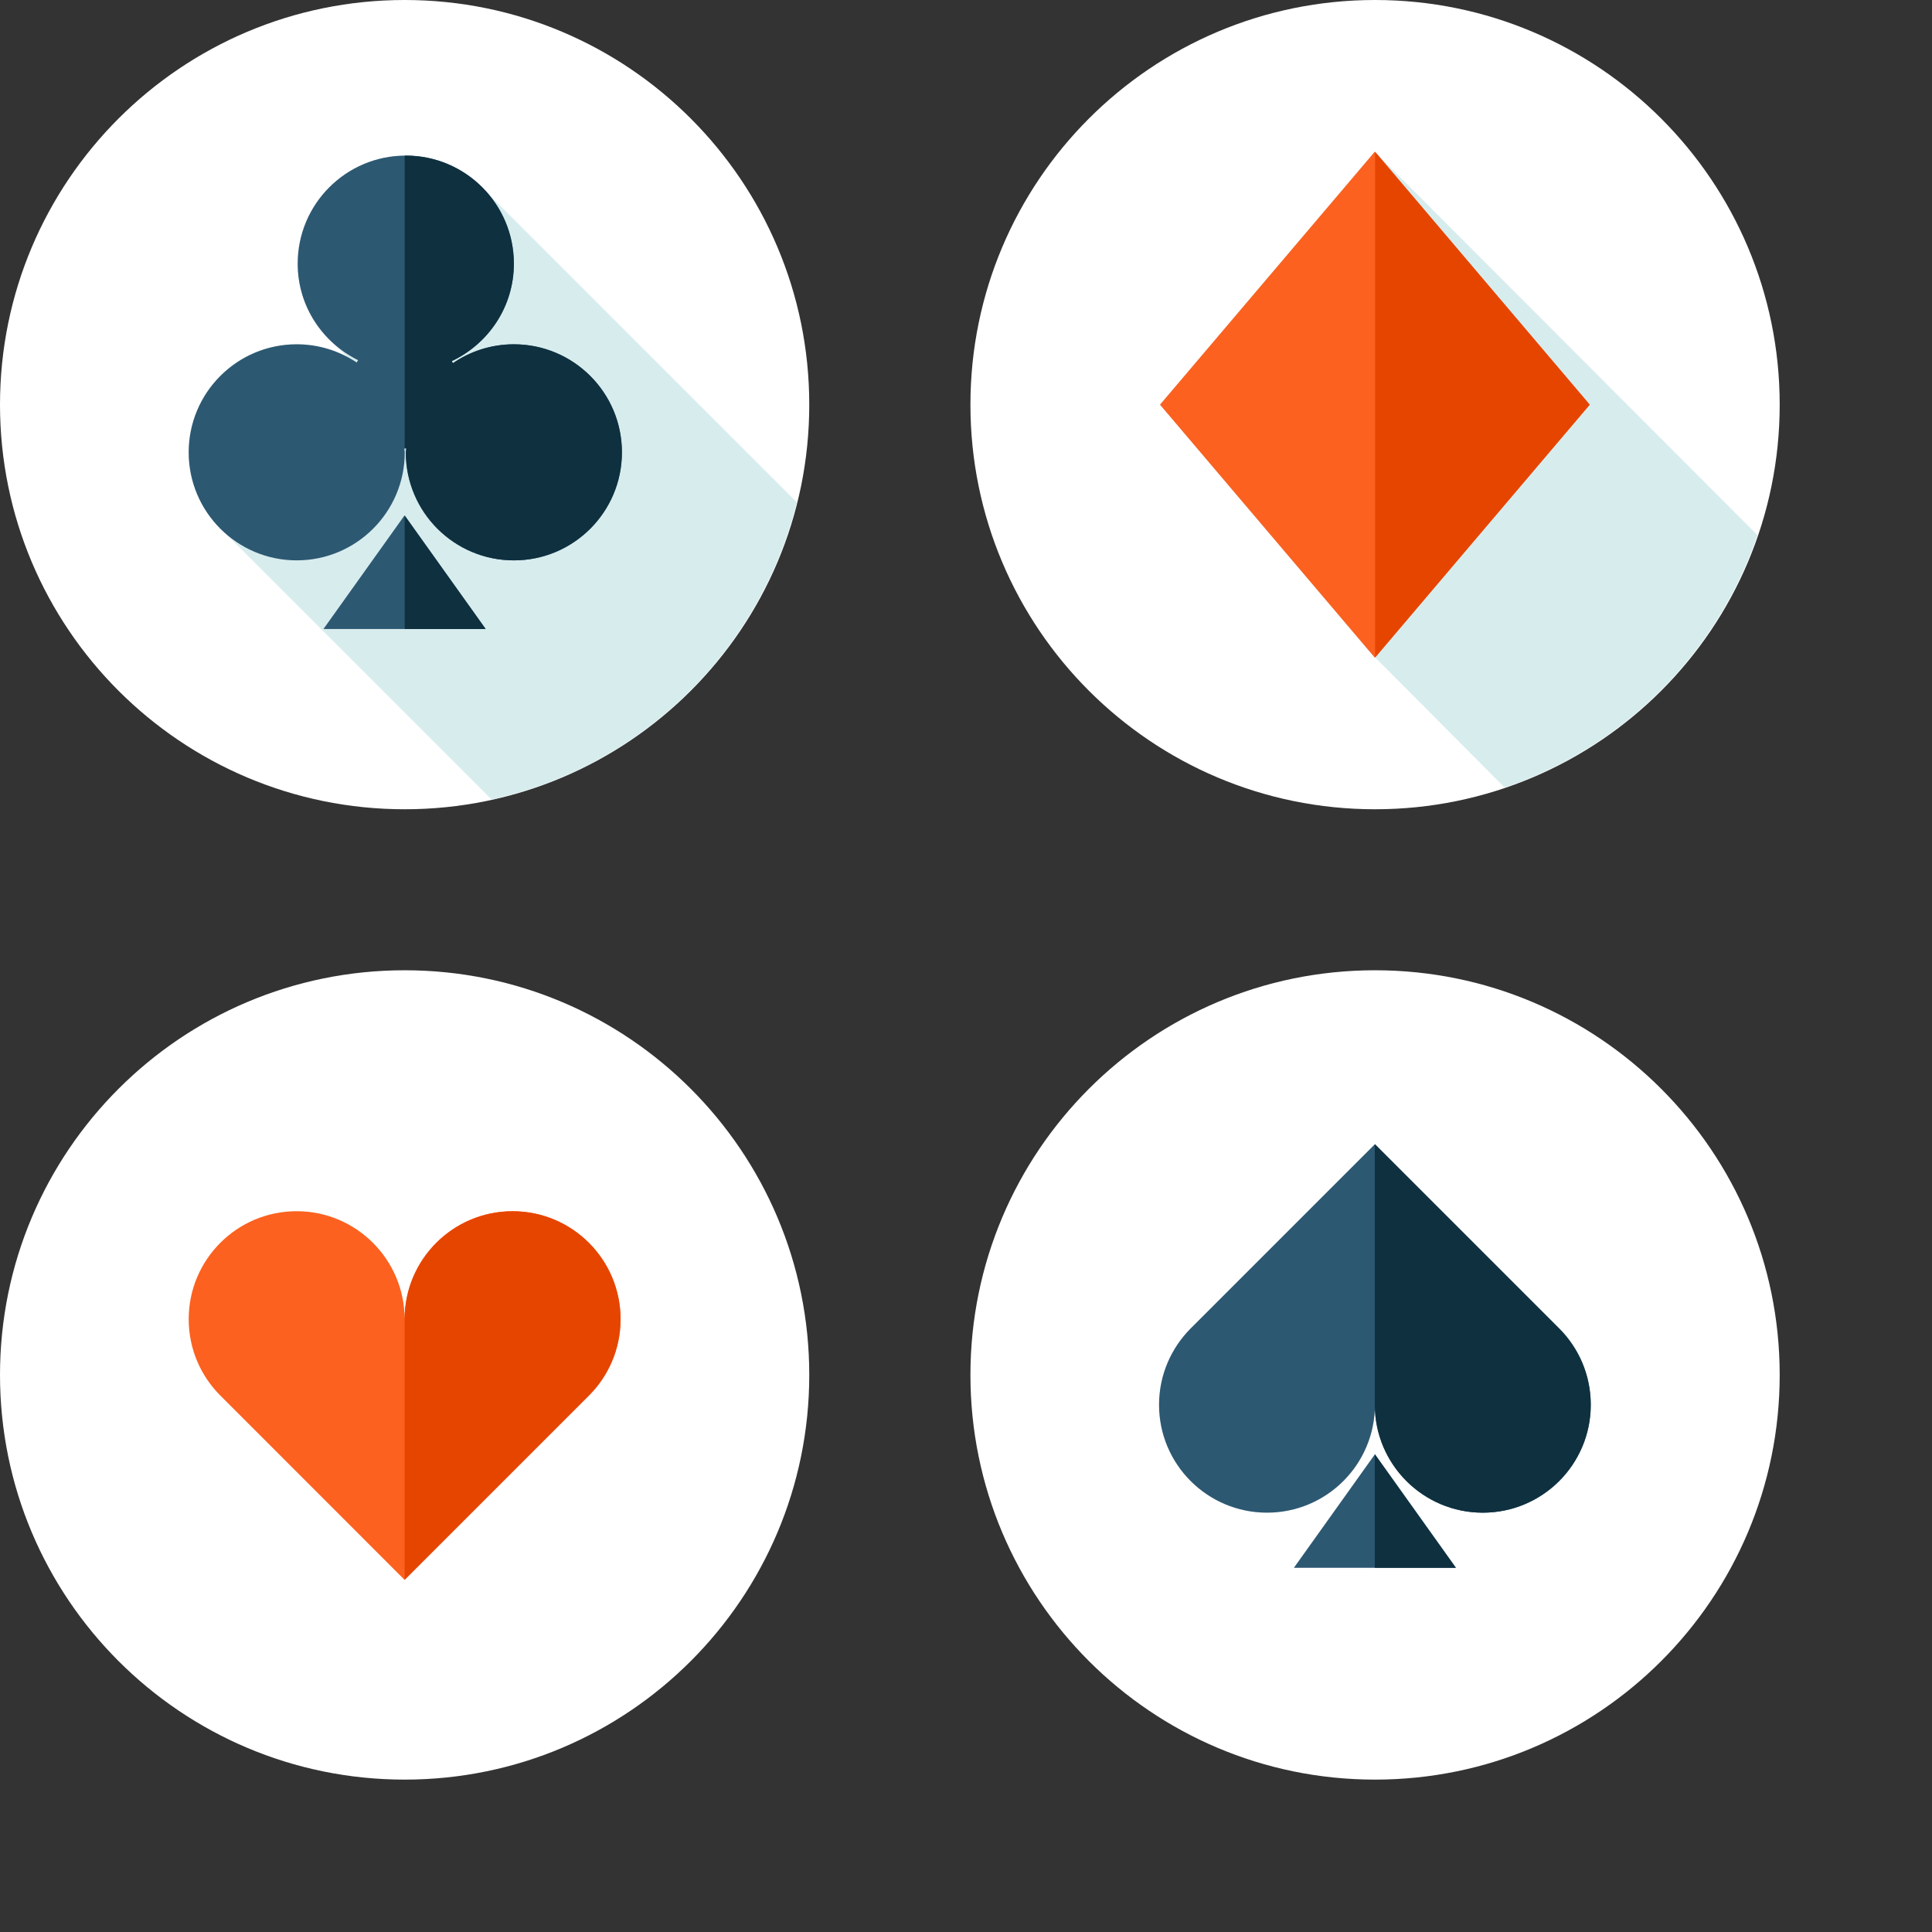 <svg width="24" height="24" viewBox="0 0 24 24" fill="none" xmlns="http://www.w3.org/2000/svg">
<rect x="0" y="0" width="24" height="24" fill="#333333" stroke="none"/>
<path d="M5.027 10.053C7.803 10.053 10.053 7.803 10.053 5.027C10.053 2.251 7.803 0 5.027 0C2.251 0 0 2.251 0 5.027C0 7.803 2.251 10.053 5.027 10.053Z" fill="white"/>
<path d="M9.898 6.24L9.897 6.239L6.013 2.355C5.768 2.096 5.424 1.933 5.04 1.933L5.025 1.934C4.291 1.943 3.698 2.539 3.698 3.275C3.698 3.673 3.873 4.028 4.149 4.272L4.309 4.432L4.312 4.435C4.125 4.335 3.913 4.276 3.686 4.276C2.945 4.276 2.344 4.877 2.344 5.618C2.344 6.003 2.507 6.347 2.766 6.591L6.108 9.933C7.969 9.525 9.44 8.084 9.898 6.24Z" fill="#D7ECED"/>
<path d="M6.382 4.277C6.101 4.277 5.84 4.364 5.624 4.512L5.61 4.486C6.065 4.271 6.382 3.812 6.382 3.275C6.382 2.534 5.781 1.933 5.04 1.933C4.299 1.933 3.698 2.534 3.698 3.275C3.698 3.803 4.005 4.255 4.448 4.474L4.431 4.503C4.218 4.361 3.962 4.277 3.686 4.277C2.945 4.277 2.344 4.878 2.344 5.619C2.344 6.36 2.945 6.961 3.686 6.961C4.427 6.961 5.028 6.36 5.028 5.619L5.023 5.571L5.026 5.571L5.046 5.569L5.04 5.619C5.04 6.36 5.641 6.961 6.383 6.961C7.124 6.961 7.725 6.36 7.725 5.619C7.724 4.878 7.123 4.277 6.382 4.277ZM4.018 7.814H6.032L5.025 6.403L4.018 7.814Z" fill="#2D5872"/>
<path d="M6.384 4.277C6.103 4.277 5.842 4.364 5.627 4.512L5.613 4.486C6.067 4.271 6.384 3.812 6.384 3.275C6.384 2.534 5.783 1.933 5.042 1.933L5.027 1.935V5.571L5.047 5.569L5.042 5.619C5.042 6.36 5.643 6.961 6.384 6.961C7.125 6.961 7.726 6.36 7.726 5.619C7.727 4.878 7.125 4.277 6.384 4.277Z" fill="#0F303F"/>
<path d="M5.027 6.403V7.814H6.034L5.027 6.403Z" fill="#0F303F"/>
<path d="M17.081 10.053C19.858 10.053 22.108 7.803 22.108 5.027C22.108 2.251 19.858 0 17.081 0C14.305 0 12.055 2.251 12.055 5.027C12.055 7.803 14.305 10.053 17.081 10.053Z" fill="white"/>
<path d="M21.832 6.648L17.077 1.885L14.41 5.027L17.077 8.169L17.081 8.165L18.68 9.772L18.684 9.768L18.697 9.783C20.168 9.281 21.331 8.119 21.832 6.648Z" fill="#D7ECED"/>
<path d="M17.078 8.169L14.41 5.027L17.078 1.885L19.745 5.027L17.078 8.169Z" fill="#FC611F"/>
<path d="M17.082 1.885V8.169L19.749 5.027L17.082 1.885Z" fill="#E64500"/>
<path d="M5.027 22.107C7.803 22.107 10.053 19.856 10.053 17.08C10.053 14.304 7.803 12.053 5.027 12.053C2.251 12.053 0 14.304 0 17.08C0 19.856 2.251 22.107 5.027 22.107Z" fill="white"/>
<path d="M7.708 16.387C7.708 15.647 7.107 15.046 6.367 15.046C5.626 15.046 5.026 15.647 5.026 16.387C5.026 15.647 4.425 15.046 3.685 15.046C2.944 15.046 2.344 15.647 2.344 16.387C2.344 16.758 2.494 17.093 2.737 17.336L3.407 18.006L5.025 19.625L6.644 18.006L7.314 17.336C7.558 17.093 7.708 16.758 7.708 16.387Z" fill="#FC611F"/>
<path d="M6.368 15.047C5.628 15.047 5.027 15.647 5.027 16.388V19.625L6.646 18.006L7.316 17.336C7.559 17.093 7.709 16.758 7.709 16.388C7.709 15.647 7.109 15.047 6.368 15.047Z" fill="#E64500"/>
<path d="M17.081 22.107C19.858 22.107 22.108 19.856 22.108 17.08C22.108 14.304 19.858 12.053 17.081 12.053C14.305 12.053 12.055 14.304 12.055 17.08C12.055 19.856 14.305 22.107 17.081 22.107Z" fill="white"/>
<path d="M19.369 16.502L18.699 15.832L17.08 14.213L15.461 15.832L14.791 16.502C14.549 16.745 14.398 17.08 14.398 17.451C14.398 18.191 14.999 18.791 15.739 18.791C16.48 18.791 17.08 18.191 17.08 17.451C17.08 18.191 17.681 18.791 18.421 18.791C19.162 18.791 19.762 18.191 19.762 17.451C19.762 17.08 19.612 16.745 19.369 16.502ZM16.073 19.476H18.087L17.08 18.065L16.073 19.476Z" fill="#2D5872"/>
<path d="M17.078 18.065V19.476H18.085L17.078 18.065Z" fill="#0F303F"/>
<path d="M19.367 16.502L18.697 15.832L17.078 14.213V17.451C17.078 18.191 17.679 18.791 18.419 18.791C19.16 18.791 19.76 18.191 19.76 17.451C19.76 17.08 19.61 16.745 19.367 16.502Z" fill="#0F303F"/>
</svg>
